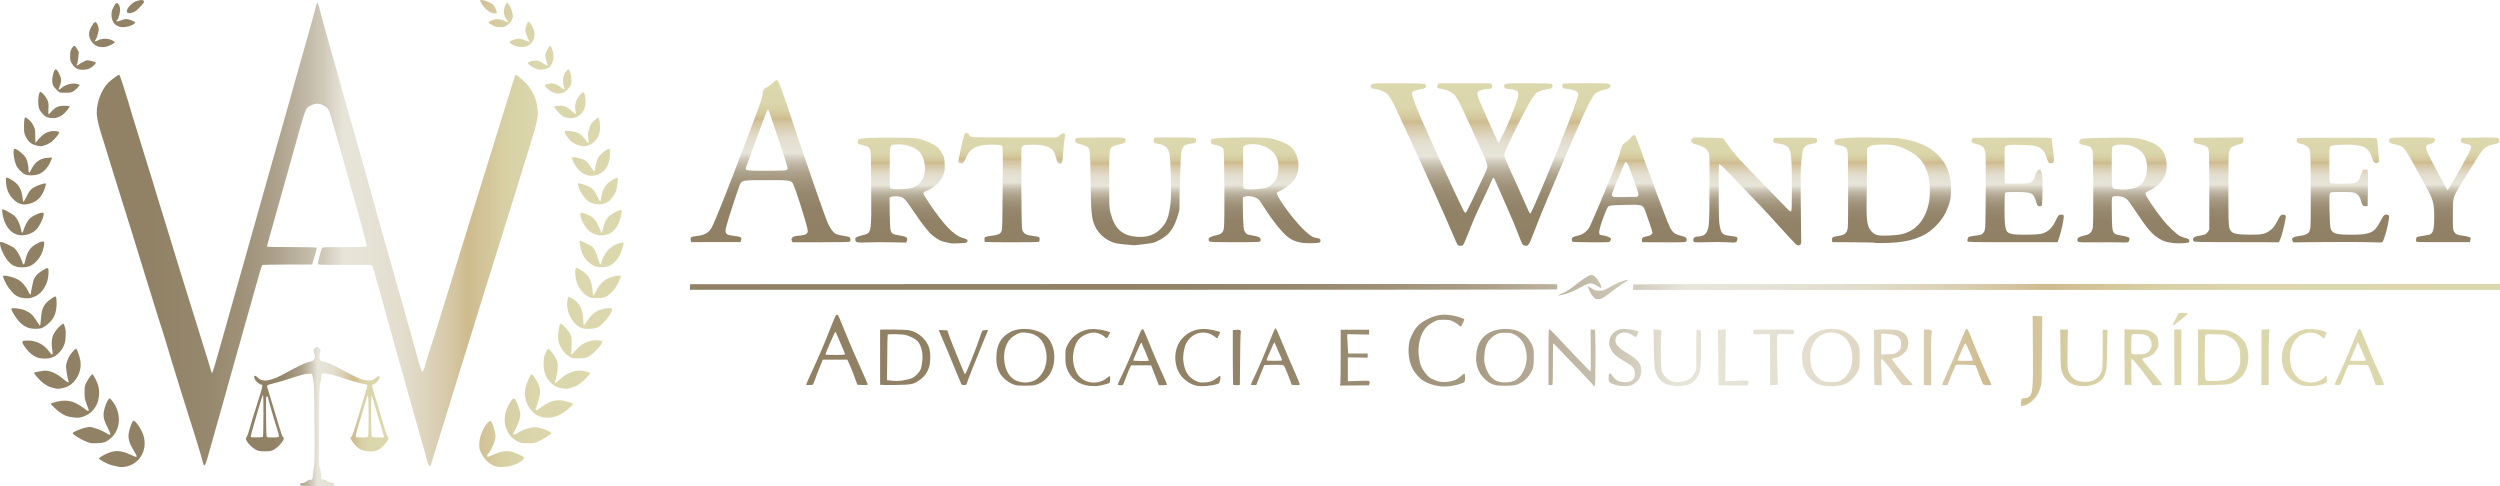 <?xml version="1.0" encoding="UTF-8"?> <svg xmlns="http://www.w3.org/2000/svg" xmlns:xlink="http://www.w3.org/1999/xlink" id="a" viewBox="0 0 500 97.24"><defs><style>.ai{fill:url(#j);}.aj{fill:url(#p);}.ak{fill:url(#r);}.al{fill:url(#h);}.am{fill:url(#t);}.an{fill:url(#l);}.ao{fill:url(#ah);}.ap{fill:url(#af);}.aq{fill:url(#f);}.ar{fill:url(#n);}.as{fill:url(#ad);}.at{fill:url(#v);}.au{fill:url(#d);}.av{fill:url(#x);}.aw{fill:url(#b);}.ax{fill:url(#z);}.ay{fill:url(#c);}.az{fill:url(#ab);}</style><linearGradient id="b" x1="161.24" y1="71.91" x2="476.77" y2="71.91" gradientUnits="userSpaceOnUse"><stop offset="0" stop-color="#908165"></stop><stop offset=".24" stop-color="#918266"></stop><stop offset=".33" stop-color="#96886d"></stop><stop offset=".39" stop-color="#9f9279"></stop><stop offset=".44" stop-color="#aca08a"></stop><stop offset=".48" stop-color="#bcb3a0"></stop><stop offset=".52" stop-color="#d0caba"></stop><stop offset=".55" stop-color="#e7e4d9"></stop><stop offset=".6" stop-color="#e5e2d5"></stop><stop offset=".65" stop-color="#e2dccb"></stop><stop offset=".69" stop-color="#dcd2b9"></stop><stop offset=".73" stop-color="#d4c5a0"></stop><stop offset=".75" stop-color="#cebb8e"></stop><stop offset=".78" stop-color="#d3c599"></stop><stop offset=".81" stop-color="#d8d0a5"></stop><stop offset=".86" stop-color="#dbd6ac"></stop><stop offset="1" stop-color="#dcd8ae"></stop></linearGradient><linearGradient id="c" x1="137.96" y1="57.41" x2="500" y2="57.41" xlink:href="#b"></linearGradient><linearGradient id="d" x1="298.15" y1="49.17" x2="298.15" y2="16.65" gradientUnits="userSpaceOnUse"><stop offset="0" stop-color="#908165"></stop><stop offset=".21" stop-color="#918267"></stop><stop offset=".3" stop-color="#96886e"></stop><stop offset=".37" stop-color="#a0937a"></stop><stop offset=".43" stop-color="#ada28c"></stop><stop offset=".48" stop-color="#bfb6a4"></stop><stop offset=".52" stop-color="#d4cec0"></stop><stop offset=".55" stop-color="#e7e4d9"></stop><stop offset=".6" stop-color="#e5e2d5"></stop><stop offset=".65" stop-color="#e2dccb"></stop><stop offset=".69" stop-color="#dcd2b9"></stop><stop offset=".74" stop-color="#d4c5a0"></stop><stop offset=".76" stop-color="#cebb8e"></stop><stop offset=".78" stop-color="#d3c599"></stop><stop offset=".82" stop-color="#d8d0a5"></stop><stop offset=".86" stop-color="#dbd6ac"></stop><stop offset="1" stop-color="#dcd8ae"></stop></linearGradient><linearGradient id="f" x1="227.11" y1="49.06" x2="227.11" y2="27.5" xlink:href="#d"></linearGradient><linearGradient id="h" x1="350.83" y1="49.05" x2="350.83" y2="27.46" xlink:href="#d"></linearGradient><linearGradient id="j" x1="182.27" y1="48.67" x2="182.27" y2="27.52" xlink:href="#d"></linearGradient><linearGradient id="l" x1="252.91" y1="48.65" x2="252.91" y2="27.5" xlink:href="#d"></linearGradient><linearGradient id="n" x1="426.68" y1="48.65" x2="426.68" y2="27.51" xlink:href="#d"></linearGradient><linearGradient id="p" x1="378.32" y1="48.6" x2="378.32" y2="27.49" xlink:href="#d"></linearGradient><linearGradient id="r" x1="468.11" y1="48.5" x2="468.11" y2="27.55" xlink:href="#d"></linearGradient><linearGradient id="t" x1="154.11" y1="48.45" x2="154.11" y2="16" xlink:href="#d"></linearGradient><linearGradient id="v" x1="202.32" y1="48.46" x2="202.32" y2="26.63" xlink:href="#d"></linearGradient><linearGradient id="x" x1="325.85" y1="48.45" x2="325.85" y2="27.03" xlink:href="#d"></linearGradient><linearGradient id="z" x1="403.1" y1="48.42" x2="403.1" y2="27.52" xlink:href="#d"></linearGradient><linearGradient id="ab" x1="447.87" y1="48.46" x2="447.87" y2="27.5" xlink:href="#d"></linearGradient><linearGradient id="ad" x1="488.85" y1="48.44" x2="488.85" y2="27.5" xlink:href="#d"></linearGradient><linearGradient id="af" x1="49.17" y1="83.31" x2="77.75" y2="83.31" gradientUnits="userSpaceOnUse"><stop offset="0" stop-color="#908165"></stop><stop offset=".19" stop-color="#918267"></stop><stop offset=".27" stop-color="#96886e"></stop><stop offset=".33" stop-color="#a0937a"></stop><stop offset=".39" stop-color="#ada28c"></stop><stop offset=".43" stop-color="#bfb6a4"></stop><stop offset=".47" stop-color="#d4cec0"></stop><stop offset=".5" stop-color="#e7e4d9"></stop><stop offset=".57" stop-color="#e5e2d5"></stop><stop offset=".62" stop-color="#e2dccb"></stop><stop offset=".67" stop-color="#dcd2b9"></stop><stop offset=".72" stop-color="#d4c5a0"></stop><stop offset=".75" stop-color="#cebb8e"></stop><stop offset=".78" stop-color="#d3c599"></stop><stop offset=".81" stop-color="#d8d0a5"></stop><stop offset=".86" stop-color="#dbd6ac"></stop><stop offset="1" stop-color="#dcd8ae"></stop></linearGradient><linearGradient id="ah" x1="0" y1="46.7" x2="124.71" y2="46.7" xlink:href="#b"></linearGradient></defs><g><path class="aw" d="m404.22,80.51c0-.76.07-.85.68-.85.17,0,.46-.08.68-.18.97-.46,1.07-1.33,1-9.73l-.05-6.58.95.04.96.04v.83c-.02.46-.04,3.41-.05,6.57-.01,3.3-.07,5.96-.13,6.26-.07.28-.27.9-.45,1.36-.52,1.36-1.93,2.64-3.2,2.89l-.38.08v-.72Zm-186.3-3.34c-2.16-.19-3.88-1.52-4.58-3.56-.21-.63-.26-1.04-.26-2.26-.01-1.48-.01-1.49.43-2.37.77-1.55,2.06-2.58,3.81-3.03.97-.25,2.67-.14,3.84.23l.87.27-.3.63c-.31.68-.44.7-.92.17-.12-.13-.53-.36-.92-.5-.94-.36-1.8-.3-2.83.19-1.27.6-1.85,1.36-2.25,2.96-.39,1.56-.25,3.06.44,4.5,1.04,2.22,4.23,2.83,6.16,1.17.26-.23.51-.37.56-.33.14.14.07,1.19-.09,1.33-.19.17-1.71.55-2.44.63-.3.02-.96.02-1.49-.02Zm21.55,0c-1.51-.24-3.13-1.47-3.79-2.87-1.13-2.39-.7-5.24,1.03-6.89,1.24-1.2,2.7-1.71,4.54-1.6.75.05,2.54.44,2.79.62.04.02-.56,1.26-.6,1.26-.02,0-.24-.15-.49-.36-1.9-1.51-4.59-.87-5.73,1.38-.39.77-.65,2.31-.57,3.3.2,2.11.92,3.35,2.36,4.09.69.36.9.4,1.65.4,1.1,0,1.94-.27,2.67-.88.31-.25.62-.46.68-.46.19,0,0,1.33-.23,1.49-.56.4-3.09.72-4.3.52Zm48.05,0c-.79-.09-2.04-.53-2.83-1.01-.79-.46-1.79-1.6-2.25-2.58-.6-1.26-.85-2.9-.68-4.45.11-.98.21-1.32.68-2.25.72-1.49,1.51-2.26,3.01-3.02,1.79-.89,3.03-1.09,4.98-.78.89.13,2.43.63,2.43.78,0,.25-.59,1.46-.71,1.46-.07,0-.28-.15-.46-.34s-.66-.5-1.06-.69c-.65-.3-.87-.33-1.92-.33-1.14,0-1.22.02-2.02.44-.46.24-1.07.66-1.34.95-1.33,1.34-1.94,3.94-1.52,6.37.25,1.4.5,1.97,1.32,2.99.52.64.81.88,1.4,1.15,1.13.53,2.06.66,3.32.45,1.11-.19,1.6-.43,2.42-1.17.27-.25.55-.43.6-.39.19.12.17,1.45-.02,1.65-.25.25-1.74.69-2.74.81-.96.11-1.61.11-2.61-.01Zm31.06-.19c-.11-.18-1.49-1.66-3.07-3.3s-3.3-3.43-3.81-3.98c-.52-.56-.98-1.03-1.04-1.04-.05-.02-.08,1.81-.08,4.08.01,2.38-.04,4.16-.09,4.22s-.26.09-.45.07l-.34-.04v-5.57c0-4.67.02-5.57.17-5.57.08,0,.89.78,1.78,1.74,2.05,2.22,6.32,6.66,6.45,6.72.06.02.08-1.78.06-4.18l-.04-4.22h.36c.2,0,.41.05.49.09.19.12.17,11.19-.02,11.25-.07.02-.23-.09-.34-.27Zm5.03.14c-.9-.19-1.71-.57-1.81-.84-.09-.25-.09-1.17,0-1.41.12-.32.34-.21.73.33.59.85,1.17,1.17,2.25,1.22,1.48.08,2.22-.47,2.2-1.66-.02-1.14-.37-1.53-2.28-2.61-1.56-.89-2.24-1.56-2.69-2.69-.27-.71-.24-1.43.12-2.13.32-.63.64-.92,1.43-1.32.46-.21.68-.25,1.62-.2.6.04,1.42.15,1.83.27l.72.21-.24.55c-.12.3-.25.57-.28.59-.02.02-.27-.11-.56-.31-.64-.45-1.16-.63-1.86-.63-.75,0-1.48.51-1.65,1.16-.28,1.03.37,1.84,2.42,3.05s2.74,2.07,2.7,3.45c-.01,1.22-.55,2.07-1.66,2.74-.63.37-1.87.46-3.01.23Zm11.21.09c-.13-.02-.52-.11-.87-.18-1.61-.32-2.74-1.62-3.01-3.47-.07-.46-.15-2.37-.18-4.24l-.05-3.41h.64c.9,0,1.04.14.9.91-.15.82-.07,6.72.09,7.31.07.25.3.68.49.95.83,1.16,2.06,1.56,3.72,1.22,1.23-.25,1.84-.69,2.35-1.67l.37-.73-.02-3.86c-.01-2.12.02-3.92.06-3.99.09-.15.53-.17.76-.02.12.07.15.77.14,3.3,0,1.75-.05,3.6-.11,4.11-.2,1.75-1.1,3.01-2.52,3.51-.62.21-2.3.39-2.76.28Zm30.11-.06c-1.04-.15-1.77-.45-2.38-.96-.95-.78-1.54-1.66-1.9-2.81-.23-.7-.31-2.38-.15-3.15.15-.82.82-2.18,1.35-2.77.56-.6,1.66-1.24,2.61-1.48.79-.21,2.45-.25,3.37-.07,1.48.27,3.07,1.52,3.76,2.92.33.69.34.73.34,2.66s-.01,1.98-.33,2.66c-.63,1.36-1.77,2.41-3.03,2.8-.84.27-2.67.38-3.63.23Zm3.28-1.09c1.7-.98,2.56-3.21,2.17-5.6-.38-2.36-1.78-3.79-3.85-3.95-2.58-.18-4.5,1.9-4.5,4.9,0,1.75.47,3.05,1.47,4.03.87.83,1.4,1.01,2.99.96,1.04-.02,1.27-.07,1.73-.34Zm47.51,1.1c-1.64-.21-2.79-1.19-3.35-2.82-.21-.6-.24-1.07-.28-4.55l-.06-3.89h1.55l-.07,3.65c-.08,4.13-.01,4.69.6,5.5.62.83,1.19,1.15,2.25,1.28,1.87.24,3.25-.4,3.88-1.8.28-.62.28-.68.3-4.6v-3.97h.94l-.04,3.5c-.05,4.09-.12,4.75-.63,5.78-.31.63-.49.83-1.07,1.21-1,.64-2.52.91-4.02.71Zm45.18-.01c-1.04-.15-1.96-.62-2.79-1.4-1.24-1.2-1.73-2.36-1.73-4.17,0-2.75,1.39-4.67,4.03-5.56.68-.23.94-.26,2.02-.2.85.05,1.51.15,2.05.34.45.15.82.31.83.33.04.13-.46,1.19-.56,1.19-.06,0-.3-.18-.55-.4-.97-.88-2.6-1.01-3.91-.3-1.68.89-2.52,2.9-2.25,5.35.14,1.21.51,2.09,1.21,2.88.69.77,1.19,1.04,2.18,1.24,1.19.24,2.74-.21,3.47-1,.15-.17.33-.27.38-.24.17.09.12,1.19-.04,1.33-.31.25-1.84.63-2.7.68-.49.02-1.23-.01-1.65-.07Zm-257.76-.12c-1.19-.28-2.61-1.38-3.21-2.47-.5-.92-.66-1.62-.66-2.88,0-2.67.84-4.23,2.83-5.3,1.64-.87,4.37-.78,6.24.2,1.75.94,2.7,3.01,2.5,5.49-.2,2.44-1.66,4.35-3.77,4.92-.7.18-3.19.21-3.92.04Zm3.32-.77c.43-.12.81-.34,1.24-.75,1.56-1.43,2.06-3.99,1.21-6.29-.63-1.68-1.9-2.57-3.86-2.7-.83-.05-.97-.02-1.66.3-.41.2-.95.57-1.21.82-1.17,1.2-1.64,3.22-1.21,5.29.45,2.07,1.6,3.26,3.4,3.51.83.12,1.16.08,2.09-.17Zm17.56.81c-.25-.02-.45-.11-.45-.18,0-.08.27-.7.6-1.39,1.04-2.15,1.64-3.52,2.89-6.64.97-2.45,1.24-3.02,1.42-3.02.24,0,.21-.05,1.97,4.27.4.98,1.22,2.88,1.84,4.23s1.11,2.51,1.11,2.58-.34.12-.82.12h-.82l-.21-.56c-.11-.32-.45-1.21-.76-1.99l-.57-1.42h-3.99l-.32.65c-.18.36-.51,1.21-.76,1.9-.24.69-.5,1.3-.57,1.36-.07.07-.33.11-.57.08Zm5.74-4.94s-.24-.77-.62-1.62c-.38-.84-.72-1.66-.76-1.79-.05-.19-.09-.23-.19-.13-.14.14-1.54,3.32-1.54,3.5,0,.12,3,.15,3.11.05Zm38.31,4.46c.04-.28.07-2.8.07-5.58v-5.06h5.69v.97l-2.19-.04-2.19-.05v.76c.02.41.06,1.28.11,1.93l.07,1.19h3.91v.83l-1.98-.04-1.99-.02v4.78l2.13-.08c2.34-.09,2.39-.08,2.17.58l-.09.31-2.89.02-2.88.02.07-.52Zm30.89.41c-.78-.23-1.27-.5-1.93-1.13-.77-.71-1.17-1.33-1.48-2.2-.34-1-.4-1.72-.27-3,.33-3.09,2.48-4.88,5.88-4.88,2.19,0,3.77.78,4.81,2.39.71,1.11.84,1.7.79,3.6-.04,1.51-.06,1.71-.37,2.35-.64,1.39-1.85,2.45-3.22,2.86-.77.21-3.41.23-4.21.01Zm3.81-.81c1.62-.69,2.75-3.01,2.55-5.28-.18-1.96-1.04-3.37-2.49-4.03-.64-.3-.85-.33-1.85-.33-.98.01-1.2.05-1.72.33-1.59.84-2.28,2.09-2.39,4.29-.06,1.07-.02,1.32.25,2.22.43,1.41,1.24,2.42,2.28,2.83.91.37,2.47.34,3.38-.04Zm40.94.85s-.05-2.28-.06-4.98-.04-5.18-.05-5.51v-.59s.77-.04.77-.04l.79-.04-.07,5.18-.06,5.18,2.28-.08c2.04-.07,2.28-.06,2.35.12.04.11.02.33-.04.51l-.11.31h-2.89c-1.58,0-2.89-.02-2.92-.06Zm41.74,0l-.7-.06.02-5.45c0-3,.01-5.49.01-5.54,0-.15,1.24-.11,1.45.06.17.12.18.24.07.79-.07.41-.11,2.37-.07,5.43.04,2.63.02,4.79-.01,4.8s-.38,0-.77-.04Zm-224.18-.24c.04-.13.6-1.39,1.26-2.81,1.48-3.24,2.17-4.85,3.5-8.22.58-1.47,1.1-2.7,1.17-2.75.06-.06.19-.08.27-.06.18.02.18.05,1.86,4.17.6,1.51,1.8,4.27,2.66,6.15s1.55,3.5,1.55,3.59c0,.13-.21.15-1.03.13l-1.04-.04-.49-1.36c-.26-.75-.71-1.88-1-2.51l-.51-1.16h-4.91l-.59,1.46c-.33.79-.75,1.87-.92,2.39-.19.52-.39,1.02-.45,1.1s-.38.14-.76.14c-.59,0-.64-.02-.57-.24Zm7.76-5.92c0-.07-.39-1.01-.87-2.11-.49-1.09-.91-2.1-.96-2.22-.04-.12-.12-.19-.15-.14-.17.15-2.02,4.4-1.97,4.49.07.13,3.95.11,3.95-.02Zm6.99,6.07c-.01-.09-.01-10.78,0-10.99,0-.05,1.29-.07,2.88-.05,2.6.06,2.94.08,3.62.33,1.47.52,2.73,1.74,3.26,3.17.38,1.02.36,3.24-.04,4.24-.39,1.02-.87,1.66-1.67,2.25-1.33.98-1.65,1.04-5.05,1.1-1.65.02-3,0-3-.06Zm4.62-.88c1.49-.24,2.03-.46,2.73-1.17.73-.73.89-1.11,1.07-2.58.21-1.62-.13-3.13-.92-4.07-.33-.4-1.33-.94-2.26-1.22-.68-.2-3.62-.28-3.72-.09-.04.05-.08,2.11-.09,4.59l-.05,4.5.53.07c.89.12,1.91.11,2.73-.02Zm11.63.76c-.06-.12-.49-1.15-.96-2.29-1.66-4.05-2.18-5.3-2.86-6.85-.39-.87-.7-1.6-.7-1.64s.39-.05.87-.02l.85.04.45,1.3c.37,1.06,2.87,7.22,3.01,7.4.02.04.09,0,.17-.07.2-.2,2.34-5.57,2.8-7.03.24-.75.49-1.43.55-1.51.09-.13,1.15-.23,1.15-.11,0,.02-.38.94-.84,2.04-1.39,3.34-3.43,8.49-3.43,8.69,0,.3-.9.33-1.06.05Zm54.35.11s-.06-2.52-.06-5.5v-5.41l.62-.06c.79-.07,1.08.07.97.49-.05.18-.11,2.58-.13,5.36s-.05,5.07-.05,5.13c0,.12-1.28.11-1.35-.01Zm3.57.02s.04-.26.15-.5c.68-1.32,2.09-4.5,3.26-7.41.73-1.81,1.36-3.32,1.4-3.35.15-.15.31.13.91,1.58,1.39,3.34,2.17,5.18,3.12,7.29.55,1.21.96,2.28.91,2.35-.05.08-.37.12-.84.09l-.76-.04-.36-1.01c-.2-.56-.56-1.43-.78-1.96-.4-.92-.41-.95-.88-1.01-.26-.04-1.15-.05-1.98-.02l-1.49.05-.81,2-.79,2h-.5c-.27,0-.52-.04-.57-.07Zm6.2-4.97c0-.11-.15-.49-.33-.87-.19-.37-.52-1.11-.73-1.65-.23-.55-.43-.98-.47-.98-.04,0-.27.5-.53,1.1-.25.59-.58,1.35-.73,1.67-.14.33-.27.66-.27.75,0,.12.34.15,1.54.15,1.3,0,1.54-.02,1.54-.18Zm97.63-.02c.01-2.79-.02-5.1-.07-5.13s-.78-.02-1.62.01c-1.65.07-1.72.05-1.67-.55l.04-.36,3.79-.04c2.09-.01,3.91,0,4.05.04.2.05.25.14.25.41-.01.2-.07.4-.14.45-.07.06-.77.07-1.55.02-1.2-.06-1.45-.04-1.58.12-.13.14-.14.98-.09,4.45.05,2.35.09,4.56.11,4.92l.02.65-.77.04-.78.04.02-5.07Zm20.86,4.96c-.05-.07-.11-8.84-.07-10.88,0-.24,4.03-.21,4.82.02,1.42.43,2.13,1.39,2.02,2.76-.07.89-.43,1.49-1.24,2.12-.46.36-.73.46-1.71.68-.19.05-.33.13-.33.19,0,.2,3.28,4.24,3.9,4.79.13.13.25.27.25.33,0,.12-1.91.13-2.09,0-.07-.05-.53-.64-1.01-1.33-1.35-1.93-2.85-3.79-3.05-3.79-.15,0-.17.32-.09,2.61l.08,2.61h-.71c-.39,0-.73-.05-.77-.11Zm4.52-6.45c.63-.44.81-.81.81-1.7,0-1.36-.72-1.88-2.75-1.98l-1.22-.06v4.15l1.34-.04c1.24-.05,1.39-.07,1.83-.38Zm9.04,6.4c0-.08.52-1.29,1.16-2.69s1.7-3.86,2.34-5.48c.87-2.17,1.22-2.94,1.36-2.94.24,0,.39.33,1.77,3.79.58,1.47,1.54,3.7,2.13,4.97s1.08,2.35,1.08,2.39c0,.18-1.49.13-1.64-.05-.07-.08-.39-.84-.71-1.68-.32-.85-.65-1.68-.72-1.86-.12-.31-.18-.33-.92-.36-1.46-.05-2.82-.05-3.01-.01-.13.02-.47.72-1,2.05l-.81,2.02h-.52c-.33,0-.51-.05-.51-.15Zm6.16-4.81c0-.19-1.41-3.39-1.51-3.41-.06-.02-.28.38-.51.88-.21.51-.55,1.26-.73,1.67-.18.4-.33.79-.33.85,0,.07.62.12,1.54.12.85,0,1.54-.05,1.54-.11Zm30.34,4.92s-.02-2.51-.04-5.57v-5.55s2.3.04,2.3.04c2.3.05,2.31.05,3.02.4.97.49,1.4,1.1,1.46,2.11.04.63,0,.85-.25,1.34-.5.97-1.27,1.55-2.32,1.78-.46.09-.66.19-.65.31.01.17.95,1.35,2.99,3.78.53.64.97,1.22.97,1.29s-.38.12-.94.12h-.94l-.87-1.21c-1.53-2.16-3.18-4.15-3.34-4.04-.07.04-.09,1.02-.07,2.63l.05,2.56h-.68c-.38.02-.7.02-.7.01Zm4.4-6.39c.98-.51,1.28-1.8.66-2.85-.4-.7-.9-.89-2.37-.94-.91-.02-1.17,0-1.26.14-.13.19-.17,3.41-.05,3.72.06.15.28.19,1.28.19s1.29-.04,1.73-.27Zm5.56,6.41s-.04-2.52-.05-5.57v-5.55s.71,0,.71,0h.71v5.55s-.02,5.54-.02,5.54l-.68.04c-.37.02-.68.02-.68,0Zm4.69-5.55v-5.6l2.85.06c2.12.04,2.99.09,3.39.24,1.64.55,2.96,1.66,3.41,2.87.7,1.84.53,3.98-.41,5.6-.37.63-.75,1.01-1.58,1.54-1.06.69-1.52.77-4.75.83l-2.9.06v-5.6Zm5.04,4.61c1.42-.23,2.63-1.2,3.14-2.54.3-.76.32-.91.27-2.26-.05-1.36-.07-1.48-.45-2.24-.45-.88-.91-1.29-2.02-1.83-.59-.27-.81-.31-2.48-.34-1.66-.05-1.85-.04-1.99.17-.12.17-.15,1.13-.15,4.43,0,3.63.02,4.26.19,4.48.17.24.27.26,1.45.26.7,0,1.61-.06,2.04-.13Zm7.66-4.58l.02-5.55.79-.04.79-.04-.08,1.16c-.05.64-.09,3.15-.08,5.58v4.41s-.72,0-.72,0h-.73v-5.54Zm14.64,5.42c0-.12.07-.27,1.72-3.85.53-1.17,1.42-3.27,1.97-4.67.55-1.39,1.07-2.56,1.15-2.58.09-.04.24.01.32.09.09.09.62,1.32,1.17,2.71.97,2.48,1.46,3.6,2.85,6.6.37.79.66,1.53.66,1.64,0,.14-.17.18-.82.18h-.82l-.18-.5c-.09-.28-.3-.85-.44-1.27s-.41-1.09-.59-1.51l-.34-.75-1.81-.04c-1-.02-1.9,0-2,.05s-.45.75-.76,1.54c-1.02,2.63-.91,2.47-1.53,2.47-.3,0-.55-.05-.55-.12Zm6.28-4.79c0-.07-1.27-2.99-1.46-3.34l-.18-.34-.19.41c-.28.65-1.38,3.24-1.38,3.28,0,.01.72.04,1.6.04s1.6-.02,1.6-.05Zm-38.65-7.18c0-.06.27-.62.6-1.24l.6-1.13h.88c1.04,0,1.13.14.38.68-.28.2-.9.69-1.38,1.09-.84.7-1.09.84-1.09.6Z"></path><path class="ay" d="m319.16,59.76c-.41-.18-.87-.76-1.26-1.59-.2-.44-.34-.83-.31-.87s.37.14.75.39c.63.41.75.45,1.53.45s.9-.04,1.73-.53c1.29-.79,3.32-1.65,3.94-1.66.25,0,.01.21-.56.51-.34.18-1.29.84-2.1,1.46s-1.7,1.28-1.97,1.47c-.53.38-1.34.55-1.75.37Zm-7.47-.7c.07-.07.39-.23.72-.36.72-.27,1.77-.96,3.19-2.11,1.04-.84,2.28-1.59,2.63-1.59.52,0,1.01.41,1.53,1.29.47.81.64,1.32.45,1.32-.04,0-.38-.19-.77-.43-1.13-.7-1.47-.68-3.08.17-1.67.89-2.85,1.39-3.75,1.56-.37.08-.76.18-.87.21-.12.04-.14.02-.06-.07Zm-173.7-1.65l.04-.57,86.36-.04c47.5-.01,86.52,0,86.73.04.34.06.37.09.34.51-.01.24-.04.47-.05.53,0,.05-39.04.08-86.74.08h-86.71l.04-.56Zm188.64.06c.02-.28.05-.55.05-.59.01-.06,39.01-.09,86.67-.09h86.66v1.19h-173.41l.04-.5Z"></path><g><path id="e" class="au" d="m291.51,48.94c-.09-.11-.53-1.07-.97-2.13-1.07-2.61-5.31-12.04-8.62-19.19-.63-1.34-1.26-2.73-1.42-3.08-2.04-4.53-2.66-5.6-3.5-6.08-.6-.36-1.65-.68-2.17-.68-.43,0-.65-.18-.65-.53,0-.6.02-.6,5.54-.59,5.33.01,5.49.02,5.49.52-.01.38-.3.58-1,.66-.37.05-.94.18-1.23.3-.46.18-.56.27-.59.56-.05.43,1.1,3.39,2.58,6.67.6,1.34,1.33,2.96,1.62,3.62.7,1.6.69,1.56,1.99,4.33.64,1.34,1.3,2.77,1.48,3.2s.7,1.54,1.16,2.49c.45.95,1.02,2.13,1.26,2.64.31.68.47.92.62.89.13-.02.55-.77,1.11-1.99.5-1.08,1.27-2.7,1.72-3.62,1.6-3.31,1.65-3.44,1.47-4.18-.12-.53-1.28-3.17-3.43-7.79-.18-.39-.66-1.43-1.07-2.31-.85-1.88-1.45-2.98-1.92-3.58-.45-.58-1.64-1.15-2.61-1.26-.87-.09-1.09-.32-.81-.83l.19-.32h10.47l.14.26c.11.2.12.34.01.57-.12.26-.21.3-.77.3-.62,0-1.65.27-1.94.51-.38.3-.17,1.04,1.09,3.82.68,1.49,1.6,3.56,2.04,4.56.45,1.01.87,1.83.92,1.81.07-.01.15-.08.21-.18.24-.41,1.77-3.72,2.03-4.39,1.58-4.04,1.77-4.61,1.71-5.22-.05-.52-.53-.78-1.64-.88-.98-.08-1.19-.19-1.19-.58,0-.6.06-.62,4.9-.59,3.95.01,4.5.04,4.67.21.15.15.17.24.05.53-.13.31-.21.36-.84.41-.83.09-1.98.5-2.35.84-.15.13-.46.5-.69.81-1.08,1.46-5.54,10.4-5.7,11.42-.06.41.02.63,2.51,6.1.96,2.12,1.93,4.29,2.16,4.84.37.85.45.97.59.83.26-.27,3.52-7.95,6.07-14.32,2.18-5.45,3.45-8.93,3.45-9.45-.01-.56-.73-.92-2.04-1.06-1-.09-1.16-.19-1.16-.64,0-.18.07-.38.15-.44s2.09-.09,4.62-.09c4.28.01,4.48.02,4.71.24.2.2.21.27.08.53-.12.23-.3.33-.79.43-.85.19-1.6.46-2.02.76-.89.63-2.44,3.94-7.35,15.59-.25.59-1.03,2.43-1.74,4.09-1.22,2.83-2.31,5.51-3.65,9-.65,1.68-.87,1.97-1.4,1.86-.21-.05-.44-.14-.52-.23-.07-.07-.39-.78-.69-1.56-.97-2.5-1.14-2.92-1.92-4.67-.89-2-2.66-6.03-2.92-6.67-.2-.49-.4-.58-.52-.24-.08.26-1.07,2.41-1.87,4.11-.34.72-.73,1.54-.87,1.84s-.45.98-.71,1.54c-.25.56-.85,2.03-1.33,3.26-.47,1.24-.97,2.35-1.1,2.47-.28.25-.9.23-1.13-.05Z"></path><path id="g" class="aq" d="m225.04,48.9c-.84-.08-1.78-.21-2.07-.3-1.71-.46-3.34-1.87-4.01-3.46s-.76-2.6-.84-8.99c-.08-6.65-.07-6.56-1.06-6.97-.31-.13-.83-.31-1.15-.39-.33-.07-.66-.19-.73-.26-.19-.14-.2-.7-.01-.89.11-.11,1.38-.14,4.97-.14,5.25,0,4.97-.04,4.97.65,0,.38-.18.49-1.19.72-.49.11-1.09.3-1.33.41-.72.37-.75.51-.75,6.75,0,5.31.01,5.55.26,6.54.82,3.19,2.36,4.58,5.31,4.79,1.93.14,3.35-.31,4.58-1.46,1.33-1.26,1.81-2.49,2.13-5.37.18-1.61.05-8.14-.19-9.5-.26-1.49-.79-2-2.39-2.28-.64-.12-.77-.18-.83-.41-.04-.15-.01-.4.07-.57l.13-.28h4.01c2.96,0,4.04.04,4.15.14.19.19.18.75,0,.9-.08.06-.47.15-.87.2-1.35.17-1.61.4-1.96,1.84-.11.43-.4,9.84-.34,10.85.02.49,0,.6-.18,1.19-.11.33-.31.94-.44,1.36-.3.94-1,2.16-1.6,2.77-.78.78-2.25,1.64-3.19,1.85-.53.12-3.56.49-3.79.46-.06-.01-.81-.08-1.66-.17Z"></path><path id="i" class="al" d="m359.06,48.75c-.19-.19-.97-1.02-1.74-1.87-3.26-3.6-5.05-5.55-6.57-7.11-.89-.91-2.7-2.8-4.02-4.18-2.25-2.35-2.8-2.86-2.93-2.71-.04.04-.06,2.6-.05,5.7,0,4.67.04,5.81.19,6.57.34,1.66.55,1.84,2.18,2.04,1.27.14,1.46.25,1.35.7-.15.65-.25.68-1.85.57-.81-.06-2.67-.07-4.14-.02-2.39.06-2.69.05-2.76-.13-.21-.55.12-1,.75-1,.82,0,1.43-.25,1.73-.7.64-.96.68-1.49.7-8.9.01-6.76.01-6.82-.24-7.29-.14-.26-.36-.56-.47-.66-.37-.33-1.2-.7-1.91-.85-.47-.12-.73-.25-.9-.47-.23-.28-.23-.32-.05-.6.11-.15.32-.31.46-.33.15-.02,1.52-.01,3.03.02,2.67.06,2.77.07,2.96.32.12.14.47.64.79,1.11.94,1.36,2.32,2.96,4.45,5.14,1.08,1.1,2.92,3,4.09,4.21,1.19,1.21,2.55,2.62,3.05,3.14.75.78.94.92,1.07.79.12-.12.15-1.17.15-4.92,0-5-.12-6.75-.52-7.55-.27-.56-1.1-.95-2.19-1.06-.94-.08-1.15-.26-.95-.81l.11-.33,4.21-.04c4.5-.02,4.39-.05,4.39.58,0,.43-.19.55-1.01.64-.9.11-1.58.53-1.79,1.14-.08.25-.24,1.23-.34,2.19-.17,1.52-.19,2.76-.13,8.88.04,3.91.07,7.27.08,7.46.04.68-.63.87-1.19.34Z"></path><path id="k" class="ai" d="m190.13,48.65c-1.67-.28-2.36-.57-3.46-1.43-.94-.75-1.94-1.99-3.79-4.72-1.73-2.55-1.94-2.8-2.61-3.08-.52-.21-1.62-.24-2.05-.04l-.31.14.04,3.14c.05,3.35.11,3.76.63,4.09.15.11.68.24,1.15.31,1.62.25,1.9.44,1.64,1.13l-.13.33-2.81-.06c-1.54-.04-3.71-.02-4.82.02-2.28.08-2.55.02-2.55-.59,0-.41.11-.49,1.39-.83,1.91-.51,1.84-.11,1.79-9.39-.04-7.23-.04-7.4-.28-7.86-.23-.43-.32-.5-1.01-.68-.41-.12-.9-.24-1.08-.27-.28-.06-.33-.12-.33-.47,0-.27.07-.44.23-.52.47-.26,3.13-.38,7.25-.34,4.17.05,4.21.05,5.26.37,1.39.43,2.7,1.07,3.32,1.64.26.25.66.81.89,1.24.37.72.4.91.45,2.05.04,1.06,0,1.38-.2,1.96-.52,1.48-1.74,2.67-3.47,3.39-.45.18-.57.28-.57.51,0,.14.52,1.03,1.16,1.98,2.88,4.28,4.91,6.39,6.61,6.88.43.13.85.28.94.36.21.18.08.56-.21.64-.33.09-2.66.19-3.05.12Zm-8.18-10.97c1.73-.27,2.86-1.59,3.03-3.52.13-1.48-.45-3.3-1.28-3.99-1.08-.91-2.93-1.43-4.55-1.28-1.26.12-1.17-.21-1.21,4.5-.02,2.83.01,4.15.09,4.23.27.27,2.35.3,3.91.06Z"></path><path id="m" class="an" d="m260.66,48.6c-1.04-.12-1.99-.45-2.75-.95-1.27-.84-3.26-3.3-5.35-6.58-.73-1.17-.84-1.28-1.46-1.56-.72-.32-1.61-.39-2.2-.17l-.33.13v2.16c.01,1.2.05,2.69.11,3.32.07.97.14,1.21.4,1.55.28.38.4.43,1.17.55,1.67.26,2.04.5,1.83,1.16-.07.21-.28.23-5.1.23-4.73-.01-5.04-.02-5.17-.23-.32-.52.13-.89,1.41-1.15,1-.2,1.38-.53,1.55-1.34.2-.9.12-15.41-.09-15.91-.17-.4-.79-.71-1.68-.84-.3-.05-.6-.13-.68-.2-.2-.15-.19-.73.01-.9.28-.24,2.54-.37,6.72-.37,4.41-.01,4.96.05,6.75.65,1,.34,2.2.98,2.57,1.39,1.34,1.43,1.73,3.99.87,5.74-.49,1-1.67,2.1-2.88,2.69-.51.24-.95.52-.98.6-.19.49,2.48,4.3,4.66,6.66,1.17,1.28,2.48,2.3,2.94,2.3.12,0,.41.06.66.14.39.11.46.18.46.46,0,.21-.07.34-.2.39-.44.12-2.38.17-3.24.07Zm-9.13-10.79c1.9-.2,2.19-.31,2.96-1.06.59-.58.72-.79.95-1.54.38-1.24.31-2.87-.18-3.84-.64-1.29-2.02-2.19-3.72-2.47-1.08-.17-2.22-.06-2.62.25l-.3.23v4.09c0,2.24.04,4.13.08,4.17.26.25,1.42.32,2.82.17Z"></path><path id="o" class="ar" d="m434.56,48.59c-1.17-.13-1.7-.28-2.57-.77-1.46-.81-2.5-2-4.9-5.62-1.45-2.18-1.67-2.44-2.37-2.75-.6-.26-1.93-.31-2.22-.07-.14.12-.17.62-.13,3.28.05,4.15.04,4.13,1.9,4.45,1.35.24,1.64.36,1.64.7,0,.15-.07.37-.17.5-.14.19-.3.21-1.62.17-.81-.02-3.03-.04-4.96-.01-3.7.02-3.69.02-3.69-.52,0-.39.34-.6,1.32-.82,1.16-.25,1.59-.64,1.77-1.64.08-.44.12-3.2.09-7.93-.04-6.84-.05-7.29-.26-7.72-.26-.52-.65-.72-1.65-.84-.78-.11-1.02-.37-.81-.91.15-.41.43-.44,5.71-.53,4.61-.09,5.8-.01,7.5.5,2.55.76,3.75,1.93,4.11,4.02.46,2.67-.76,4.81-3.45,6.06-.51.23-.71.39-.71.56,0,.46,1.75,3.08,3.62,5.42.82,1.02,2.68,2.79,3.25,3.08.25.12.71.28,1.03.37.71.18.88.3.88.65,0,.21-.08.28-.38.33-.85.13-2.1.15-2.94.06Zm-8.37-10.85c1.49-.25,2.23-.75,2.75-1.88.89-1.92.5-4.61-.82-5.68-1.14-.91-2.28-1.28-3.91-1.27-1.15.01-1.67.19-1.79.63-.04.15-.07,1.93-.07,3.95,0,2.71.05,3.76.15,3.97.13.25.25.31.85.36,1.38.12,1.79.11,2.83-.07Z"></path><path id="q" class="aj" d="m374.79,48.53s-1.93-.07-4.2-.08l-4.14-.02-.04-.44c-.05-.53.12-.64,1.2-.79,1.34-.19,1.77-.55,1.94-1.61.12-.72.11-14.32-.02-15.21-.12-.91-.49-1.16-2.04-1.39-.37-.06-.5-.14-.56-.33-.19-.73.05-.89,1.43-.97.58-.04,1.24-.09,1.49-.13.87-.11,8.8-.05,9.79.07,2.69.34,5.07,1.15,6.59,2.23,2.74,1.96,3.97,4.43,3.97,8,0,1.6-.09,2.17-.59,3.54-.45,1.24-1.02,2.19-1.94,3.26-2.02,2.32-4.49,3.45-8.43,3.83-1.39.13-4.36.17-4.47.05Zm5.6-1.7c2.89-.72,4.77-2.95,5.41-6.43.3-1.62.18-4.31-.26-5.69-.59-1.9-1.39-3.03-2.79-3.96-1.94-1.3-3.66-1.84-5.92-1.86-1.74-.01-2.76.17-3.15.57l-.28.27v3.59c-.01,1.98-.04,4.86-.07,6.4-.08,3.57.06,5.11.53,5.95.44.78,1.02,1.24,1.74,1.38.92.17,3.77.04,4.79-.23Z"></path><path id="s" class="ak" d="m474.34,48.45c-1.1-.05-5.1-.07-8.87-.04l-6.85.06-.12-.3c-.14-.39-.14-.36.14-.63.17-.14.51-.26.92-.31,1.81-.21,2.29-.51,2.5-1.53.08-.41.12-3.09.09-8.01-.04-7.14-.05-7.42-.27-7.88-.26-.52-.94-.92-1.78-1.07-.25-.04-.53-.13-.62-.2-.17-.13-.2-.66-.06-.88.06-.08,2.43-.12,8.03-.12,7.82.01,7.94.02,7.97.25.01.13.12,1.21.23,2.41.2,2.09.2,2.17-.01,2.32-.23.15-.59.13-.85-.07-.07-.06-.28-.55-.46-1.08-.66-2.02-1.93-2.54-5.89-2.43-1.75.05-2.24.14-2.48.5-.17.24-.11,7.01.05,7.16.19.19,4.17.19,4.91.01.66-.17.92-.5,1.24-1.58.14-.46.31-.91.37-.98.19-.24.9-.19,1.01.06.06.11.07,1.75.04,3.64l-.06,3.44-.37.04c-.47.05-.71-.19-.88-.84-.23-.95-.58-1.47-1.15-1.74-.49-.23-.75-.25-2.74-.25s-2.23.01-2.37.21c-.13.18-.15.81-.11,3.35.04,1.73.12,3.35.18,3.6.31,1.15,1,1.38,4.23,1.38,3.77,0,4.61-.4,5.81-2.76.62-1.21.81-1.38,1.42-1.22.37.09.37.23.06,1.85-.25,1.32-.85,3.28-1.1,3.57-.12.14-.47.15-2.16.07Z"></path><path id="u" class="am" d="m138.15,48.04c-.11-.57.07-.72.98-.81,1.73-.17,2.55-.6,3.18-1.67.6-1.03,3.38-8,6.61-16.58.69-1.83,1.7-4.49,2.24-5.94,1-2.63,1.32-3.66,1.45-4.69.07-.51.11-.57.63-.81.31-.14.87-.55,1.23-.9s.72-.64.78-.64c.43,0,.68.64,2.79,6.93,3.92,11.69,7.15,20.98,7.6,21.86.44.89.97,1.62,1.36,1.9.23.17.75.31,1.48.43.62.08,1.23.23,1.38.3.24.13.32.63.14.9-.06.09-1.68.14-5.8.13h-5.7l-.13-.3c-.11-.23-.11-.34.04-.56.2-.31.41-.37,1.72-.49.96-.08,1.43-.38,1.43-.89,0-.84-2.64-9.16-3.06-9.64-.46-.51-.75-.55-5.18-.55s-4.8.04-5.2.6c-.24.34-2.56,7.37-2.86,8.67-.18.76-.19.96-.07,1.27.17.38.4.46,2.13.69.88.11,1.08.3.89.83l-.11.33h-4.94s-4.93.02-4.93.02l-.08-.4Zm19.16-14.02c.12-.07.23-.25.23-.4,0-.17-.77-2.6-1.72-5.43-1.88-5.67-2.11-6.27-2.25-6.27-.05,0-.32.58-.59,1.28-.53,1.35-3.65,9.85-3.79,10.33-.18.6-.09.62,4.05.62,2.42,0,3.92-.05,4.08-.12Z"></path><path id="w" class="at" d="m196.96,48.39s-.07-.26-.07-.51c0-.52-.02-.51,1.55-.75,1.32-.19,1.71-.39,1.91-1.01.11-.31.15-2.6.18-8.62.05-7.6.04-8.2-.15-8.36-.27-.23-2.35-.28-3.7-.11-1.86.24-2.9,1.02-3.53,2.63-.37.94-.66,1.17-1.17.95-.19-.08-.3-.24-.3-.4,0-.27.66-3.34,1.06-4.84.19-.75.21-.77.55-.75.2.01.41.12.47.23.07.11.2.3.3.41.17.21.5.23,8.48.23h8.62c.19,0,.49-.15.76-.41.45-.43.95-.55,1.07-.25.04.08-.02.65-.12,1.27s-.21,1.81-.25,2.66c-.09,1.68-.18,1.96-.57,1.96-.45,0-.58-.19-.81-1.08-.33-1.26-.69-1.8-1.45-2.17-.89-.41-1.97-.57-3.64-.52-1.36.04-1.46.05-1.67.32-.23.28-.24.51-.2,8.36.04,7.28.06,8.12.24,8.51.26.57.77.88,1.61.97.38.05.92.13,1.24.2.52.12.56.15.56.5,0,.21-.05.44-.09.51-.06.11-1.55.14-5.44.14-2.95,0-5.38-.04-5.42-.07Z"></path><path id="y" class="av" d="m314.42,48.27c-.04-.09-.06-.3-.06-.45,0-.33.39-.55,1.24-.7.95-.18,1.88-.89,2.35-1.8.31-.59,3.37-7.78,4.52-10.61,1.03-2.55,1.27-3.24,1.79-5.1.17-.63.24-.72.87-1.14.37-.24.81-.64.96-.89.3-.44.77-.69.96-.49.09.11,1.54,3.96,1.54,4.13,0,.05.15.5.36,1,.19.5.66,1.79,1.06,2.87.83,2.3,2.74,7.36,3.44,9.12.78,1.98,1.19,2.48,2.26,2.8.36.11.85.25,1.1.32.49.15.66.5.45.9-.13.24-.24.24-4.48.23l-4.36-.02-.04-.38c-.05-.46.25-.7,1.04-.82.64-.11,1.06-.38,1.07-.71,0-.13-.27-1.01-.6-1.96-.33-.94-.69-1.94-.79-2.24-.49-1.42-.58-1.45-4.26-1.35-2.73.08-2.93.11-3.19.33-.18.17-.53.95-1.01,2.26-.75,2.06-.95,3.01-.71,3.31.07.08.44.19.82.24.71.08,1.45.44,1.45.7,0,.08-.08.26-.18.4-.17.25-.23.25-3.85.24-2.98-.01-3.69-.05-3.73-.18Zm12.96-8.91c.08,0,.2-.13.27-.27.11-.24.01-.6-.56-2.17-.37-1.03-.83-2.3-1.01-2.81-.4-1.11-.71-1.68-.94-1.68-.14,0-.44.65-1.98,4.39-.85,2.06-.87,2.13-.69,2.38.14.21.33.23,2.44.2,1.27-.01,2.37-.02,2.45-.04Z"></path><path id="aa" class="ax" d="m393.49,48.23c-.07-.23.11-.76.28-.87.06-.05.66-.14,1.33-.24,1.11-.14,1.24-.18,1.54-.52.26-.3.33-.51.4-1.23.12-1.32.15-14.18.04-14.79-.23-1.17-.51-1.45-1.86-1.78-.9-.23-1.1-.45-.84-.92l.19-.32,7.85-.04c6.22-.02,7.86,0,7.89.12.02.08.15,1.14.3,2.34.23,1.91.24,2.2.09,2.43-.14.21-.26.25-.6.21-.37-.05-.44-.11-.6-.57-.09-.28-.26-.77-.37-1.07-.26-.75-.91-1.39-1.71-1.67-.53-.2-1.09-.26-3.09-.32-2.7-.09-3.24-.01-3.37.55-.04.15-.05,1.83-.04,3.71l.04,3.44,1.6.04c.88.02,2.04,0,2.56-.04.85-.07,1.01-.12,1.32-.41.21-.21.44-.63.57-1.08.26-.87.57-1.29.94-1.29q.64,0,.56,3.79c-.07,3.26-.08,3.5-.28,3.53-.55.11-.78-.08-.98-.78-.55-1.88-.78-2.02-3.81-2.05-1.6-.01-2.2.01-2.35.13-.15.13-.18.6-.18,3.25,0,4.3.17,4.81,1.66,5.05,1.16.18,4.65.14,5.6-.06,1.35-.28,2.3-1.14,3.01-2.74.18-.39.4-.79.5-.9.24-.28.95-.28,1.06-.01.12.3-.38,2.77-.82,4.13l-.39,1.19h-8.99c-8.17,0-8.99-.01-9.03-.19Z"></path><path id="ac" class="az" d="m438.7,48.22c-.3-.55.06-.89,1.09-1.06,1.15-.18,1.45-.31,1.77-.78l.3-.44v-7.76c0-5.82-.04-7.89-.14-8.25-.12-.4-.25-.53-.69-.75-.3-.14-.91-.32-1.36-.39-.89-.15-1.02-.28-.92-.95l.04-.28,4.96-.04,4.94-.02v.51c0,.59-.08.65-1.24.97-1.07.3-1.33.5-1.56,1.19-.19.55-.21,1.22-.21,7.71,0,7.54.01,7.72.57,8.4.38.47,1.42.65,3.82.66,2.5,0,3.11-.15,4.23-1.09.4-.34.71-.76,1.16-1.64.45-.89.68-1.2.89-1.26.34-.08.72.02.81.23.09.26-.59,3.28-.98,4.3l-.38.97-8.48-.02c-7.81-.01-8.49-.02-8.58-.21Z"></path><path id="ae" class="as" d="m483.23,48.24c-.11-.32.06-.82.27-.88.12-.04.41-.09.68-.13,1.68-.25,1.97-.33,2.18-.62.36-.44.49-1.32.49-3.27,0-2.7-.24-3.53-1.79-6.28-.33-.59-.79-1.42-1.02-1.85-1.96-3.66-2.92-5.26-3.43-5.73-.3-.26-.76-.43-1.75-.64-.87-.18-1.02-.28-1.02-.72,0-.63.04-.63,4.61-.63s4.52.01,4.52.53c0,.32-.31.6-.77.72-1.35.32-1.34.56.17,3.5,1.65,3.21,3.02,5.71,3.15,5.76.18.05,4.47-7.6,4.67-8.31.14-.56-.01-.72-.9-.9q-.96-.2-1.09-.45c-.08-.15-.07-.31.02-.51l.15-.28,3.6-.04c3.3-.02,3.63-.01,3.77.18.19.27.18.69-.04.87-.09.08-.55.21-1.01.31-1.06.2-1.8.64-2.37,1.4-.46.63-2.71,4.21-4.28,6.83-1.49,2.48-1.47,2.39-1.47,5.87,0,2.88.01,2.98.27,3.4.3.47.64.63,1.62.75.9.11,1.58.31,1.65.47.02.08.01.31-.04.5l-.08.33h-5.36c-5.04.02-5.36.01-5.42-.18Z"></path></g></g><g><path id="ag" class="ap" d="m63.41,97.23c-2.58-.02-3.19-.06-3.31-.2-.2-.25-.05-.41.4-.41.23,0,.51-.11.68-.25.34-.31.81-.5,1.02-.41.23.09.39-.31.39-.98,0-.32.08-.94.18-1.38.15-.66.18-1.88.14-8.63-.05-7.08-.07-7.97-.27-9.03l-.23-1.19h-.71c-.71.02-1.33.19-4.36,1.17-.85.28-1.99.6-2.51.72-.52.11-1.07.27-1.2.37l-.26.15.3.98c.17.55.39,1.3.51,1.7s.57,1.88,1.01,3.32c1.17,3.91,1.23,4.1,1.49,4.31q.24.19-.12.73c-.53.79-1.23,1.46-1.87,1.78-.49.25-.73.28-1.75.28-1.06-.01-1.26-.05-1.8-.33-.68-.36-1.52-1.19-1.83-1.8-.18-.37-.18-.41.04-.75.12-.2.36-.85.52-1.47.27-1.02.66-2.29,2.12-6.89.55-1.73.58-2.1.26-2.1s-1.15-.71-1.3-1.1c-.31-.71.02-.9.58-.33,1.03,1.06,2.64.77,5.77-.98,1-.56,2.28-1.22,2.82-1.48,1.04-.47,2.24-.89,2.24-.76,0,.05.13-.05.28-.19.37-.34.45-.79.24-1.3-.23-.53-.21-.76.08-1.13.31-.39.65-.37.97.07.24.32.24.34.04.98-.28.94-.02,1.6.64,1.6.5,0,1.86.6,4.28,1.91,2.71,1.45,3.49,1.77,4.56,1.85.91.07,1.09.01,1.86-.59.33-.27.47-.33.58-.23.28.28-.53,1.42-1.17,1.62-.43.12-.41.14.68,3.73.2.69.47,1.56.59,1.96.41,1.3,1.08,3.56,1.21,4.03.07.26.24.59.37.75q.25.27.02.7c-.13.24-.53.73-.89,1.11-.9.92-1.71,1.23-3.01,1.13-.53-.05-1.19-.19-1.48-.32-.59-.26-1.4-1.06-1.88-1.87l-.31-.52.25-.2c.18-.14.47-.95,1.04-2.86.44-1.46,1.1-3.7,1.49-4.98.38-1.29.7-2.39.7-2.47,0-.06-.2-.15-.44-.2-.83-.14-2.35-.55-3.71-1-2.49-.81-3.37-1.06-4.14-1.14-.88-.09-.96-.02-.96.78,0,.3-.09.81-.2,1.13-.18.53-.21,1.43-.24,8.56-.04,6.91-.02,8.03.13,8.32.14.27.27,1.22.31,2.22,0,.07.21.17.49.2s.62.19.78.34c.18.17.4.26.57.24.56-.07,1,.38.63.64-.08.06-1.58.09-3.31.07Zm-10.83-9.86c.13-.21.15-8.43.02-8.38-.07.02-.36.87-.64,1.87-.28,1-.82,2.8-1.17,3.99-.34,1.2-.64,2.28-.64,2.39,0,.23.08.24,1.17.24.65,0,1.22-.05,1.26-.12Zm3.19-.09c.04-.12-.12-.79-.36-1.51-.23-.72-.46-1.46-.52-1.66-.06-.19-.37-1.28-.7-2.42-.33-1.13-.6-2.13-.6-2.22,0-.28-.36-.19-.37.11-.04,2.07.02,7.33.09,7.65.06.25.12.26,1.22.26,1.02,0,1.17-.02,1.23-.21Zm17.84-.01c.18-.32.14-8.22-.02-8.16-.07.02-.17.17-.21.33-.05.15-.2.66-.33,1.11-.14.46-.62,2.07-1.08,3.6-.82,2.74-.9,3.09-.75,3.25.04.05.57.08,1.17.08.96,0,1.13-.02,1.22-.23Zm3.21.17c0-.06-.83-2.9-1.9-6.46-.18-.62-.37-1.27-.4-1.45-.05-.19-.13-.33-.19-.33-.18,0-.15,7.98.02,8.16.14.14,2.47.21,2.47.08Z"></path><path class="ao" d="m23.65,93.34c-1.23-.25-1.59-.34-2.17-.62-.92-.41-1.68-.89-1.68-1.03,0-.19,1.38-.96,2.22-1.23,1.3-.44,2.43-.3,4.14.51,1.34.64,1.45.55.73-.62-1.1-1.79-1.36-2.74-1.1-3.96.15-.76.58-1.9.81-2.2.3-.38,1.68,1.55,2.1,2.93.79,2.6-.49,5.23-2.93,6.05-.68.23-1.51.3-2.11.18Zm75.58-.06c-1.14-.23-2.31-1.28-3.01-2.71-.32-.66-.37-.9-.37-1.66.01-1.36.49-2.74,1.42-4.03.4-.57.69-.77.89-.65.32.21.94,2.19.94,3.07,0,.79-.62,2.32-1.35,3.33-.43.57-.44.62-.2.69.13.02.57-.11.98-.31,1.77-.84,3-1,4.28-.51.89.33,1.93.85,2.03,1.01.12.19-.6.81-1.39,1.19-1.27.62-2.9.85-4.22.59Zm-13.68-.78c-.18-.59-1.01-3.53-2.92-10.29-.56-1.96-1.14-4.05-1.68-6.05-.44-1.56-.66-2.37-1.23-4.33-.24-.82-.56-1.96-.71-2.55-.26-.96-.46-1.71-1.36-4.86-.14-.52-.39-1.4-.55-1.96s-.41-1.52-.58-2.13c-.18-.62-.34-1.23-.37-1.36s-.14-.56-.27-.95-.37-1.24-.55-1.9c-.58-2.18-.9-3.14-1.04-3.14-.08-.01-2.5-.01-5.39,0-4.67.01-5.25-.01-5.31-.18-.07-.18.58-2.76.79-3.17.11-.2.45-.21,4.5-.21,3.54,0,4.4-.04,4.45-.15.04-.09-.13-.85-.36-1.7s-.68-2.54-1.01-3.78c-.33-1.23-.71-2.6-.84-3.02-.12-.43-.33-1.16-.46-1.62-.14-.47-.36-1.22-.47-1.66-.6-2.12-1.13-3.97-1.32-4.72-.12-.45-.39-1.41-.59-2.13-.44-1.52-.85-2.98-1.17-4.15-.25-.9-.71-2.5-1.09-3.76-.28-.91-.63-1.32-1.47-1.71-.81-.38-1.51-.37-2.32.05-1.16.58-.98.11-3.49,9.09-.56,2.03-1.13,4.02-1.24,4.45s-.49,1.73-.82,2.9c-1.47,5.28-2.77,9.92-3.03,10.78-.15.52-.26.98-.23,1.04.04.05,2.26.09,4.97.09s4.93.05,4.97.09-.17.84-.44,1.75l-.5,1.65h-4.94c-3.15,0-4.98.05-5.05.12-.06.07-.27.71-.47,1.42-.2.72-.71,2.54-1.14,4.03-.41,1.51-1.17,4.17-1.67,5.93-.5,1.77-1.14,4.03-1.42,5.04s-.92,3.28-1.42,5.04c-.5,1.77-1.16,4.14-1.48,5.28s-1.11,3.95-1.75,6.22c-.65,2.29-1.35,4.8-1.58,5.61-.45,1.61-.68,1.85-.9.95-.18-.7-.89-3.14-1.28-4.36-.18-.56-.45-1.41-.59-1.9-.15-.49-.49-1.55-.75-2.37-1.16-3.64-1.61-5.07-1.75-5.57-.08-.3-.37-1.22-.64-2.07-.27-.84-.81-2.58-1.19-3.85s-.94-3.11-1.23-4.09c-.31-.97-.66-2.12-.79-2.55s-.44-1.41-.7-2.19c-.25-.78-.63-1.98-.83-2.67-.76-2.48-.87-2.81-1.42-4.56-.32-.97-.65-2.07-.75-2.43-.2-.71-1.6-5.24-2.32-7.53-.25-.78-.62-1.96-.82-2.61-.84-2.76-1.96-6.33-2.16-6.93-.12-.36-.38-1.19-.58-1.84-.85-2.82-1.71-5.62-1.93-6.28-1.07-3.21-1.51-5.03-1.52-6.19,0-2.2.94-4.65,2.35-6.06.52-.52,1.94-1.56,2.13-1.56.07,0,.34.71.62,1.58.26.85.75,2.39,1.07,3.4s.64,2.07.71,2.37.41,1.45.77,2.55c.58,1.83,1.34,4.31,1.61,5.22.05.2.41,1.38.81,2.61.64,2.04,1.41,4.54,2.39,7.82.2.65.78,2.52,1.29,4.15.51,1.64,1.21,3.9,1.54,5.04s.82,2.71,1.07,3.5.65,2.06.89,2.85c.25.78.59,1.91.77,2.49.19.59.56,1.79.83,2.67s.78,2.51,1.13,3.62c.36,1.11.83,2.66,1.07,3.44.25.78.62,1.98.83,2.67s.53,1.73.71,2.31c.44,1.48.4,1.42.53,1.29.06-.06.38-1.07.71-2.24s1.06-3.71,1.6-5.63c.97-3.45,4.34-15.34,5.57-19.74.36-1.23,1.13-3.98,1.72-6.1.6-2.12,1.67-5.93,2.39-8.48.71-2.54,1.4-4.94,1.52-5.33s.33-1.14.47-1.66c.31-1.15,1.47-5.29,2.67-9.48,2.28-8.01,3.94-13.95,4.14-14.9.05-.19.13-.33.19-.33.15,0,.28.33.52,1.36.09.46.51,1.98.91,3.38s.88,3.14,1.07,3.85c.19.72.43,1.54.52,1.84.17.51.77,2.66,1.9,6.76.28,1.01.63,2.24.77,2.73s.33,1.16.41,1.48c.08.33.3,1.08.47,1.66.18.59.37,1.23.41,1.42.06.2.15.55.23.77.06.23.18.63.25.89s.53,1.88,1.02,3.62c1.16,4.14,1.22,4.35,1.42,5.03.11.32.28.96.4,1.42s.47,1.72.77,2.8.76,2.73,1.02,3.67c.63,2.25.65,2.34.85,3.02.09.33.53,1.87.97,3.44s1.01,3.57,1.27,4.45.63,2.19.82,2.9c.19.72.5,1.84.7,2.49.19.65.45,1.58.59,2.05.13.46.34,1.21.46,1.66.13.44.43,1.52.68,2.39.56,2.04,1.28,4.64,1.65,5.93.17.56.4,1.4.53,1.87.37,1.29.53,1.16,1.08-.87.25-.91.69-2.35.98-3.2.3-.84,1.02-3.12,1.61-5.04s1.32-4.24,1.6-5.16.79-2.56,1.13-3.67c.34-1.1.81-2.63,1.03-3.38.24-.75.59-1.92.81-2.61s.66-2.15,1.01-3.26c.34-1.1.89-2.87,1.21-3.91s.71-2.3.87-2.79c.76-2.39,5.48-17.62,6.1-19.68.9-3,1.55-4.98,1.64-4.98.17,0,.77.46,1.66,1.27,1.74,1.59,2.8,4.03,2.76,6.38-.02,1.54-.32,2.6-3.92,14.11-.12.39-.84,2.71-1.6,5.16s-1.81,5.81-2.34,7.47-1.06,3.37-1.19,3.79-.87,2.8-1.64,5.28-1.67,5.42-2.02,6.52c-.33,1.11-.9,2.95-1.27,4.09-.36,1.14-.79,2.56-.98,3.14-.18.59-.77,2.48-1.3,4.21-1.27,4.13-1.96,6.38-3.62,11.74-.76,2.44-1.42,4.58-1.47,4.74-.17.55-.43.41-.64-.32Zm-67.47-3.9c-.77-.19-1.86-.7-2.67-1.24-1.11-.73-1.11-.76-.11-1.22.49-.21,1.28-.5,1.77-.6.88-.2.91-.2,1.81.05.89.24,1.87.69,2.63,1.19.21.14.43.2.51.14.12-.07.01-.38-.43-1.27-.75-1.48-.89-1.96-.88-2.77.01-1.09.84-3.2,1.24-3.2.08,0,.37.31.64.69,1.71,2.29,1.55,5.48-.33,7.18-.94.85-1.48,1.06-2.83,1.09-.62.02-1.23.01-1.36-.02Zm85.98-.08c-1.21-.45-2.09-1.26-2.64-2.39-.83-1.7-.59-3.82.66-5.75.4-.63.64-.78.88-.59.28.24.91,1.81,1.04,2.6.11.71.08.9-.14,1.67-.14.47-.5,1.32-.79,1.86-.5.94-.51.98-.25.98.14,0,.43-.11.62-.25,1.08-.72,2.56-1.22,3.63-1.2.98.02,3.19.85,3.19,1.21,0,.17-1.54,1.15-2.49,1.58-.66.31-.94.37-2.02.4-.85.02-1.38-.01-1.68-.12Zm-89.89-5.11c-.85-.14-1.32-.34-2.13-.9-.73-.51-1.98-1.68-1.87-1.79.05-.05.51-.2,1.02-.34,1.21-.33,2.38-.33,3.4.01.7.23,2.29,1.2,2.62,1.6.17.21.63.23.55.02-.02-.08-.23-.63-.45-1.22-.37-.96-.4-1.19-.4-2.31s.04-1.32.33-1.91c.39-.81,1.13-1.79,1.27-1.71.21.13.94,1.56,1.13,2.24.32,1.1.2,2.74-.27,3.75-.59,1.28-1.6,2.15-2.98,2.56-.64.19-1.08.19-2.2,0Zm94.41.05c-2.41-.43-4.08-3.28-3.47-5.94.21-.92.96-2.61,1.2-2.68.08-.04.39.32.68.77,1.17,1.8,1.29,2.77.59,4.86-.23.7-.45,1.34-.49,1.42-.09.23.34.17.68-.11.65-.53,1.9-1.28,2.42-1.46,1.06-.36,2.03-.37,3.21-.01.59.17,1.11.37,1.19.43.14.14-.87,1.09-1.88,1.77-1.29.87-2.74,1.2-4.11.95Zm-97.85-5.86c-.79-.17-1.23-.37-2.11-1-.6-.44-1.9-1.9-1.8-2.04.06-.08,1.01-.3,1.85-.41,1.2-.15,2.69.5,4.24,1.86.28.25.59.45.68.45.2,0,.19.04.05-.47-.25-.87-.5-2.66-.41-3.06.17-.89.68-1.91,1.29-2.58.34-.38.68-.65.75-.6.14.09.55,1.21.75,2.09.38,1.65-.17,3.45-1.4,4.67-.7.69-1.17.92-2.25,1.14-.72.15-.7.15-1.62-.04Zm101.31-.01c-.87-.19-1.48-.58-2.17-1.35-.85-.97-1.23-2.26-1.14-3.96.04-.78.13-1.14.43-1.78.45-.97.53-.96,1.42.24.77,1.06.97,1.55.98,2.51.01.69-.32,2.54-.55,3.13-.17.4.21.2,1-.53,1.19-1.11,2.68-1.75,4.04-1.74.64.01,1.92.36,1.98.53.02.07-.38.56-.89,1.08-.97,1.01-1.77,1.51-2.98,1.86-.77.23-1.11.23-2.13.01Zm-104.16-5.97c-1.07-.18-2.37-1.27-3.21-2.7-.4-.7-.28-.81.95-.81,1.72,0,3.27.84,4.29,2.3.45.66.71.65.6-.01-.34-2.2-.18-3.17.71-4.35.49-.64,1.24-1.32,1.49-1.32.04,0,.17.31.27.69.15.5.19.98.15,1.86-.06,1.48-.45,2.41-1.4,3.34-.98.98-2.12,1.28-3.86,1Zm106.69,0c-.95-.24-1.98-1.24-2.57-2.5-.33-.68-.37-.88-.37-1.9,0-1.15.28-2.49.53-2.49.27,0,1.54,1.38,1.86,2,.3.62.32.77.31,2.09,0,.78-.05,1.56-.08,1.75-.12.44.09.41.49-.06,1.04-1.26,1.93-1.91,3.02-2.25,1.06-.33,2.69-.26,2.69.11,0,.55-1.79,2.47-2.75,2.95-.52.27-.81.33-1.7.36-.58.02-1.23-.01-1.43-.06Zm-108.55-5.95c-.82-.19-1.59-.68-2.26-1.43-.62-.7-1.49-2.13-1.49-2.47,0-.28,1.88-.07,2.69.28,1.14.52,1.55.89,2.25,1.96.37.56.69,1.04.71,1.07.12.15.19-.23.27-1.38.15-2.1.58-2.92,2.04-3.94,1.03-.73,1.07-.71,1.09.92.01,1.28-.3,2.43-.88,3.22-.43.59-1.38,1.4-1.96,1.66-.51.24-1.67.28-2.47.09Zm110.76.04c-1.96-.31-3.69-3.21-3.3-5.52.07-.39.15-.76.2-.82.11-.11,1.11.52,1.66,1.02.9.85,1.3,2.05,1.32,3.91,0,.44.05.79.09.79.06,0,.38-.43.72-.95.76-1.14,1.24-1.59,2.26-2.05.95-.44,2.55-.6,2.68-.28.21.58-1.72,3.08-2.81,3.64-.55.28-1.87.4-2.83.26ZM4.41,59.57c-1.16-.26-1.7-.68-2.73-2.09-.44-.6-1.09-1.94-1.09-2.24s1.83.07,2.87.6c.89.45,1.68,1.36,2.29,2.63.19.4.41.58.41.33,0-.31.39-2.28.53-2.74.09-.3.4-.78.69-1.09.53-.59,1.92-1.45,2.18-1.35.24.09.2,1.52-.06,2.45-.41,1.48-1.29,2.63-2.43,3.18-.9.44-1.7.52-2.67.31Zm113.86-.01c-1.06-.27-2.12-1.3-2.74-2.67-.52-1.14-.68-3.31-.25-3.31.25,0,1.38.69,1.83,1.1.87.82,1.24,1.78,1.39,3.46.05.56.12,1.01.18,1.01.05,0,.31-.45.57-1.01.73-1.49,1.68-2.32,3.24-2.8.72-.21,1.53-.3,1.66-.15.13.13-.62,1.73-1.15,2.49-.51.71-1.48,1.56-2.02,1.77-.47.18-2.17.25-2.7.11ZM3.19,53.3c-.65-.17-1.08-.49-1.68-1.23-.79-.98-1.51-2.6-1.51-3.45,0-.25.04-.27.39-.2.2.04.88.32,1.48.63,1.02.51,1.14.6,1.61,1.33.44.66.78,1.42,1.07,2.3.09.31.3.25.38-.12.36-1.66.79-2.56,1.49-3.18.79-.69,2.13-1.27,2.36-1.04.21.21-.09,1.67-.56,2.6-.55,1.1-1.53,2.05-2.43,2.34-.71.24-1.83.25-2.61.04Zm115.94,0c-.92-.33-1.93-1.2-2.45-2.11-.52-.92-.97-3.06-.64-3.06.05,0,.64.28,1.32.63,1.19.58,1.26.65,1.6,1.28.2.37.5,1.15.66,1.74.3,1.11.52,1.38.66.77.4-1.86,1.85-3.45,3.53-3.9,1.07-.28,1.08-.26.59,1.28-.53,1.7-1.58,2.95-2.79,3.33-.72.24-1.88.25-2.49.04ZM3.35,46.9c-1.4-.45-2.43-1.9-2.82-3.91-.14-.76-.13-1.14.04-1.14.21,0,1.85.91,2.26,1.26.58.5,1.14,1.6,1.34,2.64.08.43.21.78.27.81.07.02.19-.21.27-.52.19-.71.64-1.6,1.09-2.17.51-.65,2.47-1.54,2.85-1.3.39.24-.55,2.47-1.4,3.35-.92.96-2.66,1.4-3.9.98Zm116.02.06c-.56-.12-1.29-.51-1.7-.91-.87-.87-1.71-2.57-1.6-3.27.05-.34.33-.32,1.48.17,1.03.41,1.56.97,2.07,2.1.19.43.44.97.53,1.2l.19.41.11-.41c.46-1.77.71-2.34,1.24-2.88.52-.53,1.62-1.17,2.34-1.34l.33-.08-.08.64c-.24,1.7-.77,2.85-1.71,3.67-.79.71-1.96.96-3.21.71ZM3.91,40.72c-.59-.19-1.51-1-1.99-1.78-.45-.71-.73-1.75-.73-2.69s-.06-.94,1.14-.27c1.3.73,1.99,1.83,2.17,3.44.06.5.13.94.17.97.04.02.28-.38.56-.92.65-1.32.85-1.56,1.53-1.99.64-.38,2.18-.9,2.37-.79.06.05.05.28-.06.62-.59,1.99-1.54,3-3.19,3.44-.73.2-1.27.2-1.96-.01Zm115.13.05c-1.13-.19-1.8-.69-2.6-1.88-.55-.84-1.06-2.25-.81-2.25.34,0,1.46.34,2.06.64.87.41,1.22.83,1.86,2.18.24.46.46.85.51.85.04,0,.13-.41.2-.91.24-1.66.98-2.77,2.41-3.52.45-.24.85-.38.89-.33.09.17-.13,1.9-.34,2.6-.18.58-.77,1.46-1.38,2.02-.62.57-1.72.81-2.81.62Zm-1.59-5.73c-1.13-.31-2.18-1.33-2.77-2.67-.41-.94-.39-1.01.3-.91.84.11,1.7.39,2.16.69.23.15.69.7,1.03,1.22s.66.95.71.95.12-.32.17-.71c.09-.91.47-1.98.87-2.5.34-.45,1.6-1.35,1.88-1.35.15,0,.19.17.19.92,0,2.56-1.26,4.24-3.34,4.46-.37.04-.87,0-1.19-.09Zm-112.53-.19c-.59-.31-1.43-1.2-1.67-1.77-.53-1.26-.73-3.33-.32-3.33.46,0,1.96,1.23,2.28,1.88.27.55.49,1.52.49,2.26,0,.32.05.6.11.64s.24-.21.4-.56c.78-1.59,1.77-2.3,3.34-2.42.49-.04.89-.04.89,0s-.19.45-.41.94c-.47,1.02-1.22,1.84-2.04,2.24-.83.4-2.39.45-3.06.11Zm2.42-5.74c-1.07-.23-1.66-.72-2.22-1.85-.27-.58-.31-.79-.32-1.9,0-1.24.09-1.9.28-1.9.05,0,.34.19.64.43.39.31.68.68.95,1.22.36.75.38.84.38,2.11,0,.73.04,1.34.08,1.34s.09-.05.09-.09c0-.06.28-.41.64-.81.77-.85,1.62-1.35,2.49-1.43.76-.08,1.49.04,1.49.24-.01.28-.81,1.29-1.42,1.8-.38.31-.92.6-1.38.76-.87.28-.82.28-1.72.08Zm108.95.08c-.6-.09-1.14-.31-1.68-.65-.68-.41-1.64-1.65-1.64-2.07v-.31l.98.06c1.29.07,2.07.44,2.81,1.32.3.36.59.75.66.87.23.37.43.06.28-.43-.27-.96-.02-2.34.6-3.26.39-.58,1.29-1.29,1.43-1.15.05.05.15.52.23,1.04.19,1.45-.08,2.55-.87,3.49-.37.44-1.16.95-1.65,1.06-.53.13-.66.13-1.17.05ZM9.72,23.52c-.51-.13-.76-.28-1.14-.69-.76-.83-.92-1.27-.94-2.5,0-1.03.2-1.96.43-1.96.26,0,1.08.9,1.36,1.52s.31.75.26,1.83c-.04.64-.02,1.16.02,1.16s.28-.24.53-.53c.24-.3.71-.69,1.04-.87.52-.26.77-.31,1.59-.32.53,0,1,.04,1.04.08.14.13-.87,1.36-1.42,1.75-.9.62-1.77.78-2.79.52Zm103.84.06c-.3-.06-.69-.17-.87-.24-.37-.15-1.86-1.72-1.86-1.94,0-.11.26-.19.77-.24,1.08-.12,1.79.15,2.74,1.04.4.38.77.64.81.58.04-.07.01-.4-.06-.77-.17-.82.01-1.71.49-2.45.45-.71,1.04-1.27,1.17-1.11.17.17.37,1.29.37,2,0,2.04-1.66,3.5-3.56,3.13Zm-2.61-4.99c-.3-.07-.69-.23-.89-.37-.37-.25-1.11-1.03-1.13-1.17,0-.09.59-.28,1.22-.39.53-.08,1.3.23,2.04.82.62.51.85.43.59-.2-.25-.6-.23-1.8.05-2.39.24-.51.65-1.01.85-1.01.37,0,.75,1.88.57,2.75-.19.89-1.08,1.8-1.9,1.98-.68.14-.69.14-1.41-.01Zm-98.85-.06c-.37-.07-1.29-1.01-1.51-1.52-.21-.53-.21-1.2.02-2.13.32-1.29.65-1.32,1.23-.13.45.91.49,1.52.12,2.45-.13.36-.24.65-.24.68,0,.11.3-.01.51-.23.83-.77,2.37-1.15,3.31-.82l.43.15-.31.4c-.17.23-.55.57-.84.78-.47.32-.64.37-1.49.39-.52.01-1.08,0-1.23-.04Zm3.67-4.65c-.56-.15-.96-.47-1.38-1.14-.32-.51-.36-.68-.36-1.53,0-.81.05-1.04.3-1.49.41-.73.62-.73,1.06.04l.37.64-.11,1.15c-.06.64-.18,1.23-.26,1.33-.25.31-.01.32.39.01.21-.17.66-.43,1-.59.59-.3.62-.3,1.36-.13,1.09.25,1.17.32.82.71-.65.69-1.29,1.02-2.06,1.07-.39.02-.9-.01-1.13-.06Zm91.78,0c-.46-.08-1.62-.76-1.93-1.14-.18-.23.4-.52,1.2-.62.66-.08,1.23.12,2.09.72.28.19.55.31.59.27.05-.05-.04-.41-.18-.83-.37-1.03-.33-1.54.14-2.39.21-.38.45-.72.51-.73.23-.08.66,1.06.72,1.87.06.85-.11,1.48-.59,2.15-.4.57-1.51.87-2.55.7ZM19.94,9.38c-.75-.13-1.45-.68-1.84-1.43-.45-.87-.39-1.59.2-2.66.62-1.09.88-1.14,1.27-.23.15.38.2.68.15,1.02-.09.71-.4,1.65-.62,1.9-.31.34-.05.39.52.08.75-.41,2-.41,2.81-.01.31.17.55.36.52.41-.07.24-1.43.88-1.98.94-.3.04-.76.02-1.04-.02Zm83.6-.07c-.4-.08-.95-.31-1.22-.49-.59-.39-.52-.52.44-.89.82-.3,1.39-.26,2.34.18.38.17.71.28.75.25.04-.02-.13-.49-.38-1-.24-.52-.43-1.08-.43-1.23,0-.38.31-1.4.51-1.67.15-.2.18-.19.55.27.78.98,1.03,2.25.62,3.15-.57,1.26-1.68,1.75-3.17,1.42ZM23.76,5.3c-.69-.27-1.09-.66-1.28-1.23-.26-.77-.25-1.78.05-2.29.12-.23.3-.56.38-.75.36-.77.96-.4,1.1.69.08.66-.27,2.05-.6,2.31-.37.31.11.34.76.05.36-.15.84-.28,1.08-.28.55.01,1.72.47,1.77.71.02.12-.21.31-.65.52-.79.39-1.99.52-2.6.27Zm75.46.07c-.31-.06-1.54-.75-1.54-.87,0-.04.24-.2.53-.36.78-.43,1.78-.41,2.7.05.76.37.97.33.59-.08-.77-.84-.94-1.91-.45-3,.26-.58.32-.65.49-.52.33.28.75,1.11.92,1.9.17.73.17.79-.08,1.42-.21.52-.38.73-.9,1.09-.57.4-.72.45-1.3.44-.37-.01-.79-.05-.96-.07Zm-.7-2.73c-.39-.08-1.07-.52-1.51-1-.43-.46-1-1.34-1-1.54,0-.25,1.01-.04,1.86.38.69.34.85.49,1.13,1,.17.33.33.72.36.89.02.25-.01.3-.26.31-.17.01-.43,0-.58-.04Zm-73.11-.21c-.14-.36.09-.83.7-1.43.46-.46.78-.66,1.26-.81,1-.3,1.43-.23,1.43.23,0,.19-1.32,1.58-1.75,1.85-.62.39-1.52.49-1.64.17Z"></path></g></svg> 